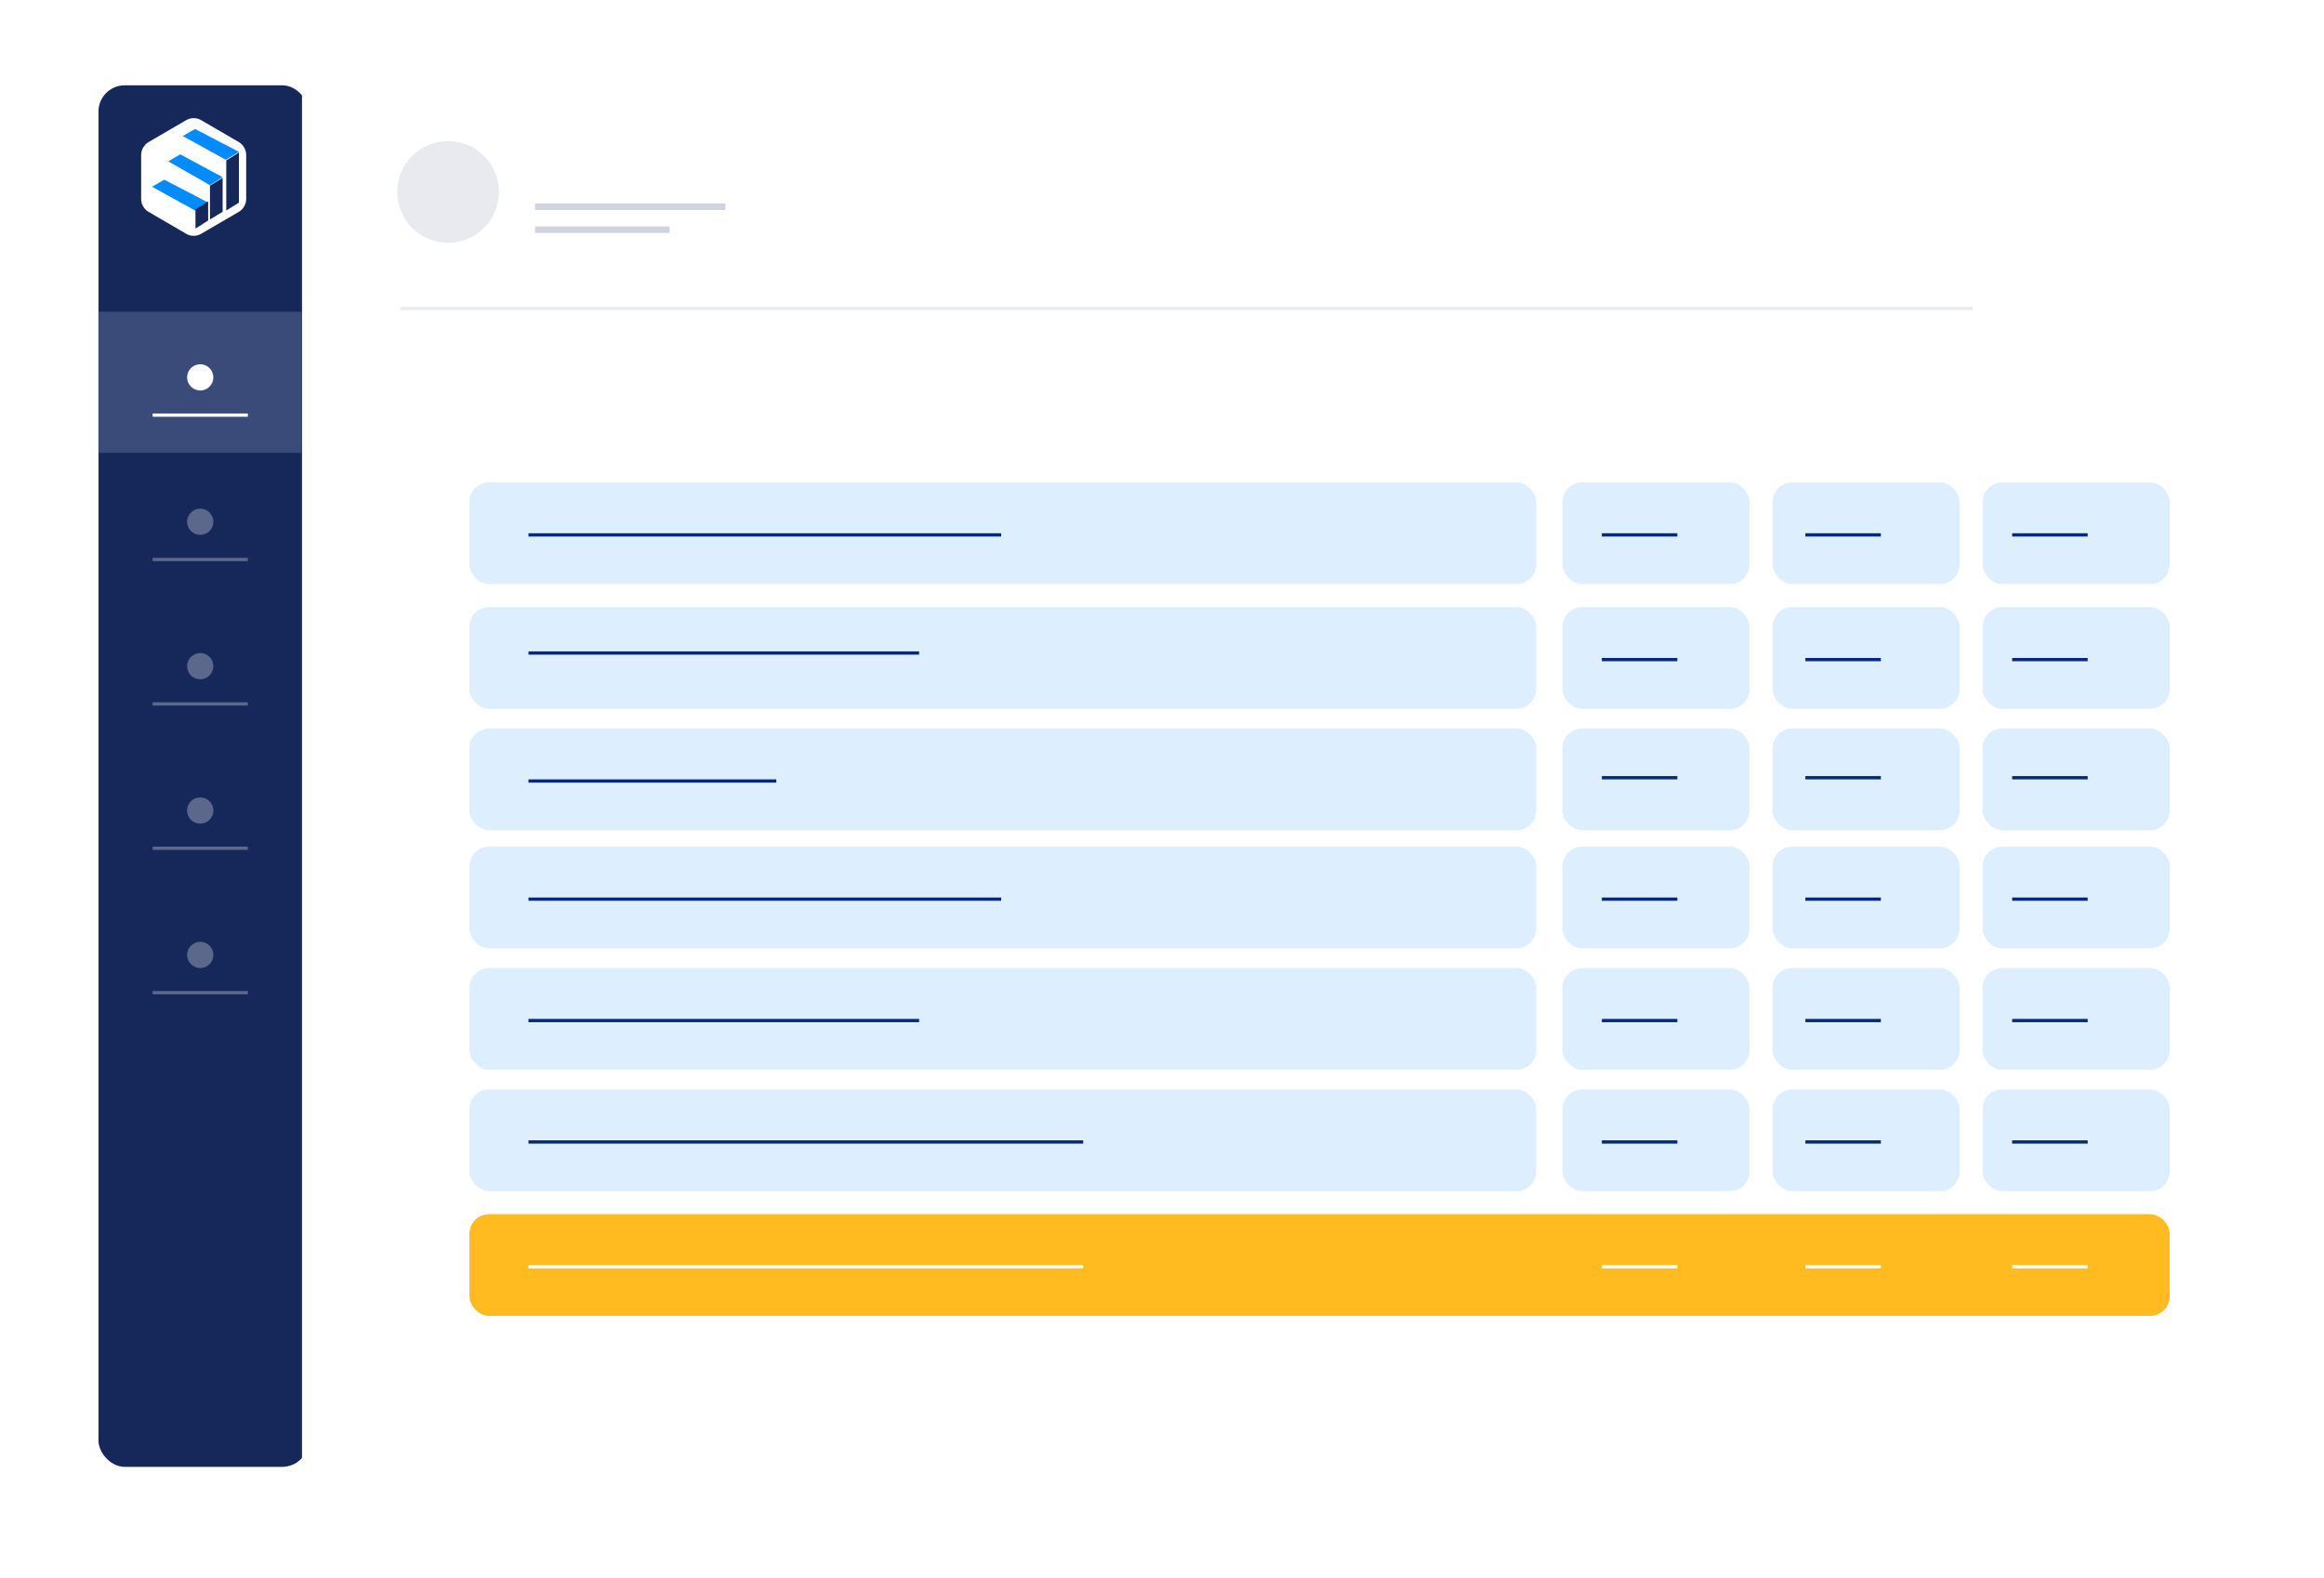 <svg width="708" height="481" viewBox="0 0 708 481" fill="none" xmlns="http://www.w3.org/2000/svg">
<g filter="url(#filter0_d_233_1062)">
<rect x="30" y="26" width="600" height="421" rx="10" fill="white"/>
</g>
<rect x="30" y="26" width="64" height="421" rx="8" fill="#16285A"/>
<path d="M75 60.6V47.263C75 45.621 74.134 44.106 72.729 43.283L61.276 36.614C59.866 35.795 58.134 35.795 56.724 36.614L45.276 43.283C43.87 44.106 43 45.625 43 47.263V60.6C43 62.242 43.866 63.757 45.276 64.576L56.724 71.245C58.13 72.068 59.87 72.068 61.276 71.245L72.729 64.576C74.134 63.757 75.004 62.242 75 60.6Z" fill="white"/>
<path d="M55.69 41.455L59.434 39.31L72.793 46.278L68.783 48.69L55.69 41.455Z" fill="#018BFF"/>
<path d="M51.276 49.179L54.9 47.034L67.828 54.002L63.946 56.413L51.276 49.179Z" fill="#018BFF"/>
<path d="M46.31 56.903L50.055 54.759L63.414 61.727L59.403 64.138L46.31 56.903Z" fill="#018BFF"/>
<path d="M68.931 48.868L72.793 46.482V61.752L68.931 64.138V48.868Z" fill="#16285A"/>
<path d="M63.966 56.566L67.828 54.207V64.538L63.966 66.897V56.566Z" fill="#16285A"/>
<path d="M59.552 63.844L63.414 61.379V67.189L59.552 69.655V63.844Z" fill="#16285A"/>
<rect x="92" y="26" width="538" height="421" fill="white"/>
<rect x="30" y="95" width="62" height="43" fill="#3B4B79"/>
<circle cx="61" cy="115" r="4" fill="white"/>
<circle cx="61" cy="159" r="4" fill="white" fill-opacity="0.3"/>
<circle cx="61" cy="203" r="4" fill="white" fill-opacity="0.3"/>
<circle cx="61" cy="247" r="4" fill="white" fill-opacity="0.3"/>
<circle cx="61" cy="291" r="4" fill="white" fill-opacity="0.3"/>
<path d="M46.5 126.5H75.5" stroke="white"/>
<path d="M163 63H221" stroke="#16285A" stroke-opacity="0.2" stroke-width="2"/>
<path d="M163 70H204" stroke="#16285A" stroke-opacity="0.2" stroke-width="2"/>
<path d="M46.5 170.5H75.5" stroke="white" stroke-opacity="0.3"/>
<path d="M46.5 214.5H75.5" stroke="white" stroke-opacity="0.3"/>
<path d="M46.5 258.5H75.5" stroke="white" stroke-opacity="0.3"/>
<path d="M46.5 302.5H75.5" stroke="white" stroke-opacity="0.3"/>
<path d="M122 94L601 94" stroke="#16285A" stroke-opacity="0.1"/>
<circle cx="136.5" cy="58.5" r="15.5" fill="#16285A" fill-opacity="0.1"/>
<g filter="url(#filter1_d_233_1062)">
<rect x="122" y="125" width="561" height="297" rx="6" fill="white"/>
</g>
<rect x="476" y="147" width="57" height="31" rx="6" fill="#DDEFFF"/>
<rect x="540" y="147" width="57" height="31" rx="6" fill="#DDEFFF"/>
<rect x="604" y="147" width="57" height="31" rx="6" fill="#DDEFFF"/>
<rect x="143" y="258" width="325" height="31" rx="6" fill="#DDEFFF"/>
<rect x="476" y="258" width="57" height="31" rx="6" fill="#DDEFFF"/>
<rect x="540" y="258" width="57" height="31" rx="6" fill="#DDEFFF"/>
<rect x="604" y="258" width="57" height="31" rx="6" fill="#DDEFFF"/>
<rect x="143" y="185" width="325" height="31" rx="6" fill="#DDEFFF"/>
<rect x="476" y="185" width="57" height="31" rx="6" fill="#DDEFFF"/>
<rect x="540" y="185" width="57" height="31" rx="6" fill="#DDEFFF"/>
<rect x="604" y="185" width="57" height="31" rx="6" fill="#DDEFFF"/>
<rect x="143" y="295" width="325" height="31" rx="6" fill="#DDEFFF"/>
<rect x="143" y="332" width="325" height="31" rx="6" fill="#DDEFFF"/>
<rect x="476" y="295" width="57" height="31" rx="6" fill="#DDEFFF"/>
<rect x="476" y="332" width="57" height="31" rx="6" fill="#DDEFFF"/>
<rect x="540" y="295" width="57" height="31" rx="6" fill="#DDEFFF"/>
<rect x="540" y="332" width="57" height="31" rx="6" fill="#DDEFFF"/>
<rect x="604" y="295" width="57" height="31" rx="6" fill="#DDEFFF"/>
<rect x="604" y="332" width="57" height="31" rx="6" fill="#DDEFFF"/>
<rect x="143" y="222" width="325" height="31" rx="6" fill="#DDEFFF"/>
<rect x="476" y="222" width="57" height="31" rx="6" fill="#DDEFFF"/>
<rect x="540" y="222" width="57" height="31" rx="6" fill="#DDEFFF"/>
<rect x="604" y="222" width="57" height="31" rx="6" fill="#DDEFFF"/>
<rect x="143" y="370" width="518" height="31" rx="6" fill="#FFBB20"/>
<rect x="143" y="147" width="325" height="31" rx="6" fill="#DDEFFF"/>
<path d="M161 163H305" stroke="#072881"/>
<path d="M161 199H280" stroke="#072881"/>
<path d="M161 238H236.5" stroke="#072881"/>
<path d="M488 163H511" stroke="#072881"/>
<path d="M488 201H511" stroke="#072881"/>
<path d="M488 237H511" stroke="#072881"/>
<path d="M488 274H511" stroke="#072881"/>
<path d="M488 311H511" stroke="#072881"/>
<path d="M488 348H511" stroke="#072881"/>
<path d="M488 386H511" stroke="white"/>
<path d="M550 163H573" stroke="#072881"/>
<path d="M550 201H573" stroke="#072881"/>
<path d="M550 237H573" stroke="#072881"/>
<path d="M550 274H573" stroke="#072881"/>
<path d="M550 311H573" stroke="#072881"/>
<path d="M550 348H573" stroke="#072881"/>
<path d="M550 386H573" stroke="white"/>
<path d="M613 163H636" stroke="#072881"/>
<path d="M613 201H636" stroke="#072881"/>
<path d="M613 237H636" stroke="#072881"/>
<path d="M613 274H636" stroke="#072881"/>
<path d="M613 311H636" stroke="#072881"/>
<path d="M613 348H636" stroke="#072881"/>
<path d="M613 386H636" stroke="white"/>
<path d="M161 274H305" stroke="#072881"/>
<path d="M161 311H280" stroke="#072881"/>
<path d="M161 348H330" stroke="#072881"/>
<path d="M161 386H330" stroke="white"/>
<defs>
<filter id="filter0_d_233_1062" x="0" y="0" width="660" height="481" filterUnits="userSpaceOnUse" color-interpolation-filters="sRGB">
<feFlood flood-opacity="0" result="BackgroundImageFix"/>
<feColorMatrix in="SourceAlpha" type="matrix" values="0 0 0 0 0 0 0 0 0 0 0 0 0 0 0 0 0 0 127 0" result="hardAlpha"/>
<feOffset dy="4"/>
<feGaussianBlur stdDeviation="15"/>
<feComposite in2="hardAlpha" operator="out"/>
<feColorMatrix type="matrix" values="0 0 0 0 0.086 0 0 0 0 0.157 0 0 0 0 0.353 0 0 0 0.15 0"/>
<feBlend mode="normal" in2="BackgroundImageFix" result="effect1_dropShadow_233_1062"/>
<feBlend mode="normal" in="SourceGraphic" in2="effect1_dropShadow_233_1062" result="shape"/>
</filter>
<filter id="filter1_d_233_1062" x="97" y="104" width="611" height="347" filterUnits="userSpaceOnUse" color-interpolation-filters="sRGB">
<feFlood flood-opacity="0" result="BackgroundImageFix"/>
<feColorMatrix in="SourceAlpha" type="matrix" values="0 0 0 0 0 0 0 0 0 0 0 0 0 0 0 0 0 0 127 0" result="hardAlpha"/>
<feOffset dy="4"/>
<feGaussianBlur stdDeviation="12.5"/>
<feComposite in2="hardAlpha" operator="out"/>
<feColorMatrix type="matrix" values="0 0 0 0 0.027 0 0 0 0 0.157 0 0 0 0 0.506 0 0 0 0.2 0"/>
<feBlend mode="normal" in2="BackgroundImageFix" result="effect1_dropShadow_233_1062"/>
<feBlend mode="normal" in="SourceGraphic" in2="effect1_dropShadow_233_1062" result="shape"/>
</filter>
</defs>
</svg>
